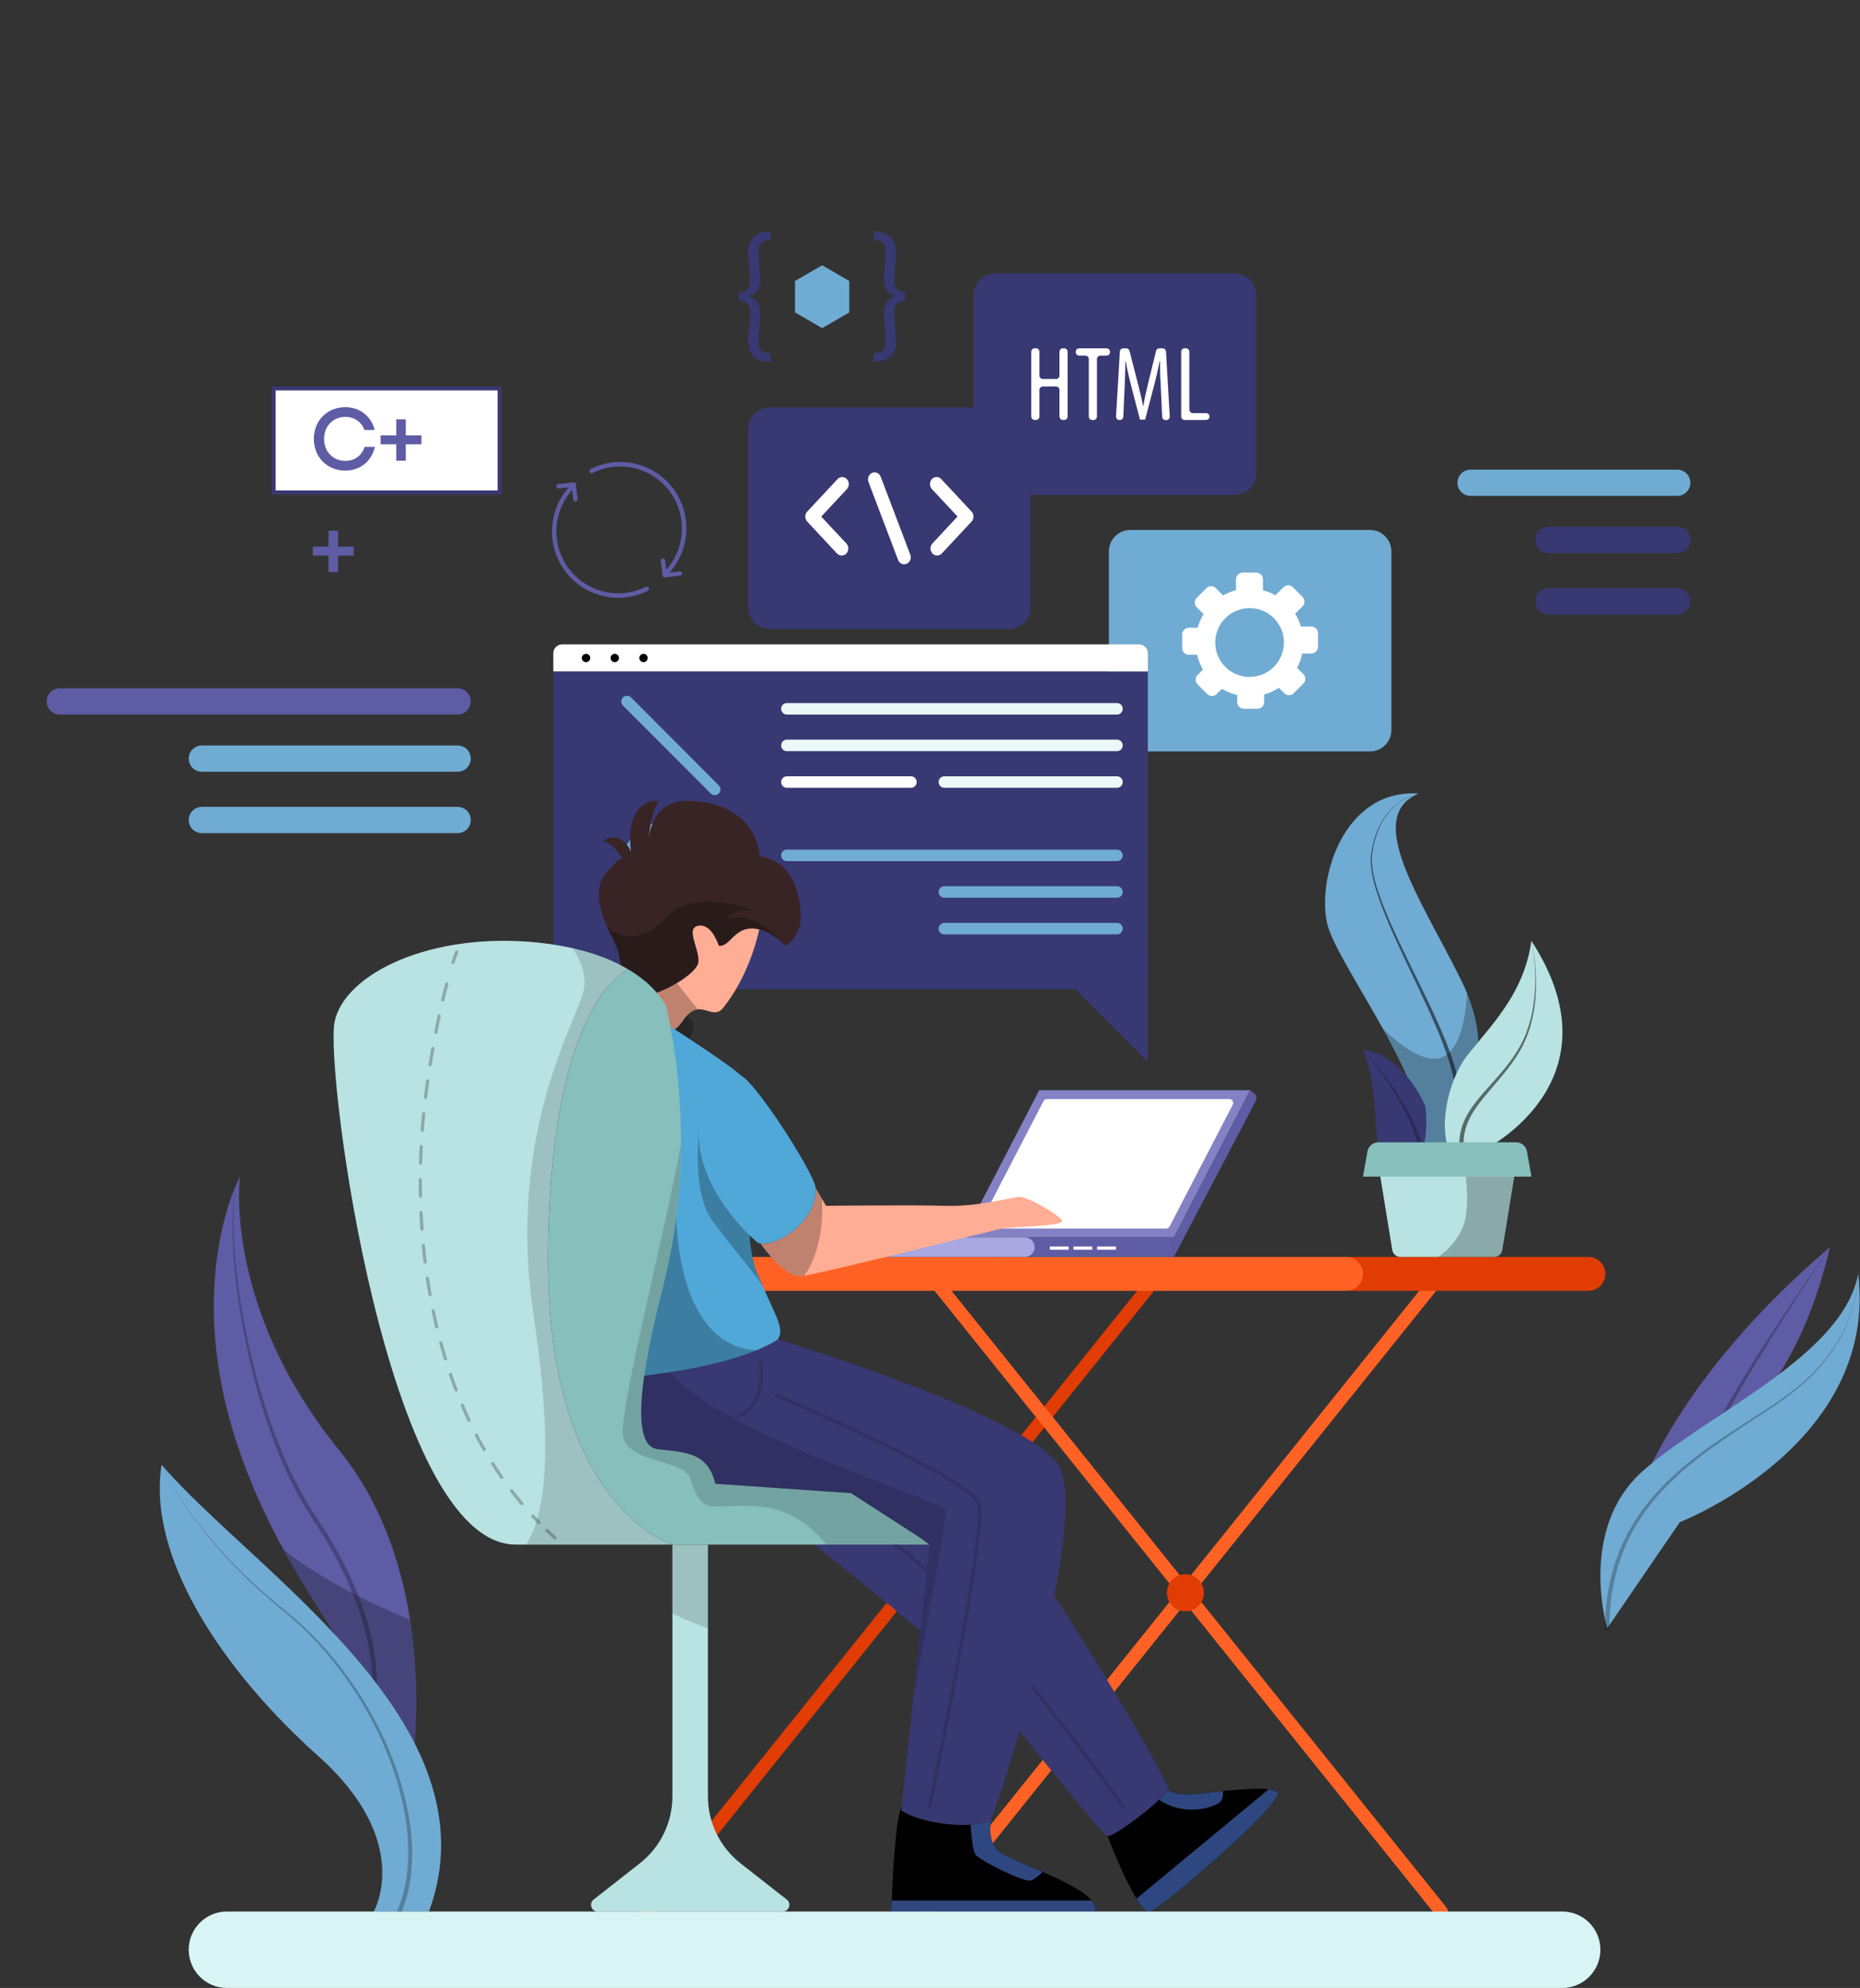 <svg width="468" height="500" viewBox="0 0 468 500" fill="none" xmlns="http://www.w3.org/2000/svg">
<rect x="0" y="0" width="468" height="500" fill="#333333" stroke="none"/>
<path d="M162.861 482.481C163.348 482.481 163.821 482.264 164.159 481.858L292.961 321.442C293.529 320.724 293.421 319.682 292.704 319.1C291.988 318.531 290.947 318.639 290.366 319.357L161.564 479.773C160.983 480.491 161.104 481.533 161.821 482.116C162.118 482.359 162.496 482.481 162.861 482.481Z" fill="#E03C03"/>
<path d="M362.66 482.481C363.025 482.481 363.39 482.359 363.701 482.116C364.417 481.533 364.525 480.491 363.957 479.773L235.155 319.357C234.574 318.639 233.533 318.531 232.817 319.1C232.101 319.682 231.992 320.724 232.56 321.442L361.362 481.858C361.687 482.278 362.173 482.481 362.66 482.481Z" fill="#FF6224"/>
<path d="M233.846 482.481C234.332 482.481 234.805 482.264 235.143 481.858L363.945 321.442C364.513 320.724 364.405 319.682 363.689 319.1C362.972 318.531 361.932 318.639 361.351 319.357L232.548 479.773C231.967 480.491 232.089 481.533 232.805 482.116C233.116 482.359 233.481 482.481 233.846 482.481Z" fill="#FF6224"/>
<path d="M339.834 324.664H399.68C402.032 324.664 403.937 322.755 403.937 320.399C403.937 318.044 402.032 316.135 399.68 316.135H339.834C337.482 316.135 335.576 318.044 335.576 320.399C335.576 322.755 337.482 324.664 339.834 324.664Z" fill="#E03C03"/>
<path d="M167.658 324.664H338.696C341.048 324.664 342.954 322.755 342.954 320.399C342.954 318.044 341.048 316.135 338.696 316.135H167.658V324.664Z" fill="#FF6224"/>
<path d="M293.609 400.616C293.609 403.188 295.691 405.273 298.259 405.273C300.827 405.273 302.908 403.188 302.908 400.616C302.908 398.044 300.827 395.959 298.259 395.959C295.691 395.959 293.609 398.044 293.609 400.616Z" fill="#E03C03"/>
<path d="M222.613 400.616C222.613 403.188 224.695 405.273 227.263 405.273C229.831 405.273 231.912 403.188 231.912 400.616C231.912 398.044 229.831 395.959 227.263 395.959C224.695 395.959 222.613 398.044 222.613 400.616Z" fill="#FFC947"/>
<path d="M284.406 188.996H344.699C347.672 188.996 350.091 186.572 350.091 183.594V138.687C350.091 135.709 347.672 133.285 344.699 133.285H284.406C281.433 133.285 279.014 135.709 279.014 138.687V183.594C279.014 186.572 281.433 188.996 284.406 188.996Z" fill="#70ABD3"/>
<path d="M297.449 159.562V163C297.449 163.935 298.206 164.679 299.125 164.679H301.207C301.517 166.006 302.017 167.265 302.68 168.416L301.342 169.756C300.679 170.419 300.679 171.475 301.342 172.139L303.761 174.562C304.423 175.226 305.477 175.226 306.14 174.562L307.451 173.249C308.626 173.953 309.924 174.481 311.289 174.806V176.579C311.289 177.514 312.046 178.258 312.965 178.258H316.398C317.33 178.258 318.074 177.5 318.074 176.579V174.67C319.398 174.305 320.655 173.736 321.777 172.992L323.142 174.359C323.804 175.022 324.859 175.022 325.521 174.359L327.94 171.936C328.602 171.272 328.602 170.216 327.94 169.553L326.372 167.982C326.967 166.859 327.399 165.654 327.656 164.381H329.954C330.886 164.381 331.63 163.623 331.63 162.703V159.264C331.63 158.33 330.873 157.585 329.954 157.585H327.332C326.981 156.448 326.494 155.365 325.872 154.376L327.737 152.508C328.4 151.845 328.4 150.789 327.737 150.125L325.318 147.702C324.656 147.039 323.602 147.039 322.939 147.702L320.926 149.719C319.939 149.178 318.898 148.758 317.776 148.474V145.698C317.776 144.764 317.02 144.02 316.101 144.02H312.668C311.735 144.02 310.992 144.778 310.992 145.698V148.447C309.843 148.731 308.762 149.191 307.748 149.76L305.923 147.932C305.261 147.269 304.207 147.269 303.545 147.932L301.125 150.356C300.463 151.019 300.463 152.075 301.125 152.738L302.842 154.458C302.18 155.514 301.68 156.678 301.342 157.896H299.112C298.206 157.883 297.449 158.641 297.449 159.562ZM305.937 163.298C304.788 157.206 310.019 151.967 316.101 153.117C319.506 153.767 322.237 156.502 322.885 159.914C324.034 166.006 318.804 171.245 312.722 170.094C309.316 169.445 306.586 166.696 305.937 163.298Z" fill="white"/>
<path d="M193.649 158.222H253.941C256.914 158.222 259.334 155.799 259.334 152.82V107.9C259.334 104.921 256.914 102.498 253.941 102.498H193.649C190.675 102.498 188.256 104.921 188.256 107.9V152.807C188.256 155.799 190.662 158.222 193.649 158.222Z" fill="#383873"/>
<path d="M235.79 139.731C236.209 139.731 236.641 139.555 236.966 139.216L244.453 131.188C245.102 130.497 245.102 129.36 244.453 128.67L236.83 120.492C236.182 119.802 235.127 119.802 234.479 120.492C233.83 121.183 233.83 122.307 234.479 123.011L240.926 129.915L234.614 136.684C233.965 137.375 233.965 138.499 234.614 139.203C234.938 139.555 235.357 139.731 235.79 139.731Z" fill="white"/>
<path d="M211.787 139.731C212.206 139.731 212.638 139.555 212.962 139.216C213.611 138.526 213.611 137.389 212.962 136.698L206.637 129.929L213.084 123.024C213.733 122.334 213.733 121.21 213.084 120.506C212.435 119.816 211.381 119.816 210.732 120.506L203.11 128.67C202.799 129.008 202.623 129.455 202.623 129.929C202.623 130.403 202.799 130.849 203.11 131.188L210.597 139.216C210.935 139.555 211.368 139.731 211.787 139.731Z" fill="white"/>
<path d="M227.505 141.936C227.708 141.936 227.924 141.895 228.127 141.8C228.978 141.435 229.384 140.392 229.032 139.485L221.599 119.909C221.247 119.002 220.288 118.555 219.436 118.934C218.585 119.3 218.179 120.342 218.531 121.249L225.964 140.826C226.235 141.516 226.856 141.936 227.505 141.936Z" fill="white"/>
<path d="M139.221 168.919H288.81V164.316C288.81 163.07 287.81 162.068 286.566 162.068H141.464C140.221 162.068 139.221 163.07 139.221 164.316V168.919Z" fill="white"/>
<path d="M143.397 248.808H284.634C286.945 248.808 288.81 246.94 288.81 244.625V168.918H139.221V244.625C139.221 246.94 141.086 248.808 143.397 248.808Z" fill="#383873"/>
<path d="M146.398 165.493C146.398 166.076 146.871 166.549 147.453 166.549C148.034 166.549 148.507 166.076 148.507 165.493C148.507 164.911 148.034 164.438 147.453 164.438C146.871 164.451 146.398 164.925 146.398 165.493Z" fill="black"/>
<path d="M153.629 165.493C153.629 166.076 154.102 166.549 154.683 166.549C155.264 166.549 155.737 166.076 155.737 165.493C155.737 164.911 155.264 164.438 154.683 164.438C154.102 164.451 153.629 164.925 153.629 165.493Z" fill="black"/>
<path d="M160.861 165.493C160.861 166.076 161.334 166.549 161.916 166.549C162.497 166.549 162.97 166.076 162.97 165.493C162.97 164.911 162.497 164.438 161.916 164.438C161.334 164.451 160.861 164.925 160.861 165.493Z" fill="black"/>
<path d="M197.985 179.721H281.051C281.849 179.721 282.497 179.072 282.497 178.273C282.497 177.474 281.849 176.824 281.051 176.824H197.985C197.188 176.824 196.539 177.474 196.539 178.273C196.539 179.072 197.188 179.721 197.985 179.721Z" fill="#EAF9F8"/>
<path d="M197.985 188.928H281.051C281.849 188.928 282.497 188.279 282.497 187.48C282.497 186.681 281.849 186.031 281.051 186.031H197.985C197.188 186.031 196.539 186.681 196.539 187.48C196.539 188.292 197.188 188.928 197.985 188.928Z" fill="#EAF9F8"/>
<path d="M237.614 198.147H281.053C281.85 198.147 282.499 197.497 282.499 196.699C282.499 195.9 281.85 195.25 281.053 195.25H237.614C236.817 195.25 236.168 195.9 236.168 196.699C236.168 197.497 236.817 198.147 237.614 198.147Z" fill="#EAF9F8"/>
<path d="M197.985 216.589H281.051C281.849 216.589 282.497 215.939 282.497 215.14C282.497 214.341 281.849 213.691 281.051 213.691H197.985C197.188 213.691 196.539 214.341 196.539 215.14C196.539 215.939 197.188 216.589 197.985 216.589Z" fill="#70ABD3"/>
<path d="M237.614 225.794H281.053C281.85 225.794 282.499 225.144 282.499 224.345C282.499 223.546 281.85 222.896 281.053 222.896H237.614C236.817 222.896 236.168 223.546 236.168 224.345C236.168 225.144 236.817 225.794 237.614 225.794Z" fill="#70ABD3"/>
<path d="M237.614 235.012H281.053C281.85 235.012 282.499 234.363 282.499 233.564C282.499 232.765 281.85 232.115 281.053 232.115H237.614C236.817 232.115 236.168 232.765 236.168 233.564C236.168 234.363 236.817 235.012 237.614 235.012Z" fill="#70ABD3"/>
<path d="M197.985 198.147H229.206C230.003 198.147 230.652 197.497 230.652 196.699C230.652 195.9 230.003 195.25 229.206 195.25H197.985C197.188 195.25 196.539 195.9 196.539 196.699C196.539 197.497 197.188 198.147 197.985 198.147Z" fill="white"/>
<path d="M156.75 177.461L178.82 199.569C179.388 200.138 180.307 200.138 180.861 199.569C181.429 199.001 181.429 198.08 180.861 197.525L158.79 175.417C158.223 174.848 157.304 174.848 156.75 175.417C156.195 175.972 156.195 176.892 156.75 177.461Z" fill="#70ABD3"/>
<path d="M171.816 231.961C178.81 230.3 183.135 223.274 181.477 216.268C179.819 209.262 172.805 204.929 165.81 206.59C158.816 208.251 154.491 215.277 156.149 222.283C157.807 229.289 164.822 233.622 171.816 231.961Z" fill="#70ABD3"/>
<path d="M170.523 228.365C170.523 232.44 173.821 235.743 177.889 235.743C181.958 235.743 185.255 232.44 185.255 228.365C185.255 224.29 181.958 220.986 177.889 220.986C173.821 220.986 170.523 224.29 170.523 228.365Z" fill="#EAF9F8"/>
<path d="M288.81 240.727V267.086L264.617 242.852" fill="#383873"/>
<path d="M314.556 274.207H261.481L242.303 311.207H295.364L314.556 274.207Z" fill="#8482C5"/>
<path d="M294.283 308.473L310.177 277.836C310.515 277.199 310.042 276.428 309.326 276.428H263.414C263.049 276.428 262.724 276.631 262.562 276.942L246.668 307.58C246.33 308.216 246.803 308.988 247.52 308.988H293.432C293.796 308.988 294.121 308.785 294.283 308.473Z" fill="white"/>
<path d="M252.38 316.141L295.359 316.141L295.359 311.199L252.38 311.199L252.38 316.141Z" fill="#5E5CA4"/>
<path d="M215.462 311.207H257.873C259.238 311.207 260.333 312.317 260.333 313.671C260.333 315.038 259.225 316.135 257.873 316.135H215.462C214.097 316.135 213.002 315.025 213.002 313.671C213.002 312.304 214.097 311.207 215.462 311.207Z" fill="#A9A7E0"/>
<path d="M295.365 311.207L314.557 274.207L315.517 274.925C316.139 275.385 316.328 276.238 315.963 276.928L295.365 316.135V311.207Z" fill="#5E5CA4"/>
<path d="M276.045 314.332L280.775 314.332L280.775 313.506L276.045 313.506L276.045 314.332Z" fill="white"/>
<path d="M270.1 314.332L274.83 314.332L274.83 313.506L270.1 313.506L270.1 314.332Z" fill="white"/>
<path d="M264.15 314.332L268.881 314.332L268.881 313.506L264.15 313.506L264.15 314.332Z" fill="white"/>
<path d="M198.623 383.61C198.623 383.61 242.643 417.943 249.617 426.662C252.252 429.965 256.834 435.746 261.592 441.676C269.404 451.41 277.689 461.564 278.675 461.808C280.243 462.2 293.448 452.128 293.853 449.962C294.096 448.608 282.068 427.935 271.661 411.309C265.322 401.21 259.591 392.586 257.577 390.718C252.252 385.776 219.518 368.406 219.518 368.406L198.623 383.61Z" fill="#383873"/>
<path opacity="0.15" d="M282.621 454.485C282.621 454.485 241.494 395.85 220.855 385.98" stroke="black" stroke-width="0.819" stroke-miterlimit="10" stroke-linecap="round"/>
<path d="M152.738 233.063C153.197 234.133 153.738 235.23 154.332 236.367C157.549 242.527 155.17 248.7 158.847 250.271C159.063 250.366 159.306 250.447 159.59 250.501C164.32 251.557 175.227 245.234 175.714 242.08C176.187 238.926 172.349 233.51 175.714 232.86C179.079 232.211 180.89 237.87 180.89 237.87C183.661 238.154 184.634 233.51 189.175 233.51C189.811 233.51 190.446 233.605 191.054 233.754C193.189 234.282 195.055 235.609 196.257 236.624C197.136 237.369 197.65 237.951 197.65 237.951C197.65 237.951 201.691 235.392 201.501 230.356C201.177 222.368 198.244 216.533 191.149 215.355C190.365 206.474 183.066 201.722 173.308 201.424C164.753 201.153 163.469 208.857 163.28 210.779C163.361 209.344 163.753 204.646 165.794 201.424C161.509 201.235 157.738 204.294 158.725 214.272C157.738 211.307 154.292 209.425 151.629 211.605C154.089 211.605 156.454 215.748 156.454 215.748C156.454 215.748 153.562 217.603 151.602 221.028C149.94 223.844 150.562 228.027 152.738 233.063Z" fill="#382424"/>
<path d="M158.848 250.285L158.956 251.747L159.334 256.932C159.334 256.932 167.214 263.674 171.674 256.932C171.701 256.891 171.728 256.837 171.768 256.797C173.147 254.739 174.404 254.021 175.539 253.886C178.013 253.588 179.999 255.998 182.054 253.385C187.933 245.912 190.285 237.234 191.042 233.768C190.433 233.619 189.798 233.524 189.163 233.524C184.622 233.524 183.649 238.168 180.878 237.883C180.878 237.883 179.067 232.224 175.701 232.874C172.336 233.524 176.174 238.939 175.701 242.094C175.485 243.502 173.201 245.546 170.309 247.266C166.93 249.296 162.727 250.894 160.064 250.596C159.902 250.569 159.74 250.555 159.591 250.515C159.321 250.461 159.077 250.366 158.848 250.285Z" fill="#FFAD94"/>
<path opacity="0.25" d="M157.617 259.923C161.172 262.347 167.673 262.753 167.673 262.753L172.998 261.968C172.998 261.968 175.228 258.732 174.187 256.931C173.984 256.579 173.484 256.092 172.782 255.51C171.349 254.332 169.051 252.829 166.673 251.584C164.213 250.311 161.685 249.296 159.861 249.187C155.387 248.93 154.076 257.486 157.617 259.923Z" fill="black"/>
<path d="M158.671 346.366C166.591 347.896 183.351 343.225 191.365 339.611C193.73 338.541 195.352 337.566 195.731 336.889C197.271 334.168 195.717 332.097 191.906 323.473C191.473 322.498 191.027 321.442 190.541 320.305C187.946 314.199 187.946 301.175 187.946 289.952C187.973 280.34 188.027 272.054 186.5 270.578C183.188 267.383 166.686 256.932 166.686 256.932L163.402 274.085C163.402 274.085 161.537 282.79 159.59 294.162C155.982 315.093 152.022 345.08 158.671 346.366Z" fill="#50A8D8"/>
<path d="M153.156 353.989C153.156 354.775 161.049 373.2 167.658 375.84C174.267 378.48 214.138 375.57 214.138 375.57L233.857 388.485L229.735 427.381L226.856 454.485L226.761 455.365C232.789 459.305 247.981 460.374 249.616 456.976C249.63 456.963 249.63 456.949 249.63 456.949C251.211 453.524 275.39 380.592 265.929 367.948C256.468 355.316 195.757 336.877 195.757 336.877C194.176 337.879 192.338 338.799 190.337 339.598C183.593 342.374 175.011 344.106 168.496 345.122C165.982 345.514 163.779 345.799 162.103 346.002C159.982 346.259 158.698 346.354 158.698 346.354C158.698 346.354 153.156 353.204 153.156 353.989Z" fill="#383873"/>
<path d="M224.262 480.776H275.526C275.783 479.869 275.431 478.948 274.661 478.014C272.58 475.51 267.376 472.991 262.348 470.825C257.577 468.768 252.996 466.994 251.468 465.776C247.846 462.905 249.522 457.314 249.617 456.976C249.063 458.113 246.968 458.763 244.211 458.952C238.777 459.345 230.763 457.991 226.762 455.378L226.857 454.498C225.329 457.422 224.613 471.881 224.37 478.028C224.289 479.707 224.262 480.776 224.262 480.776Z" fill="black"/>
<path d="M244.211 458.938C244.36 461.388 244.725 465.355 245.427 466.411C246.482 467.995 257.78 473.518 259.348 472.99C260.362 472.652 261.605 471.555 262.349 470.811C257.578 468.753 252.996 466.979 251.469 465.761C247.847 462.891 249.523 457.299 249.617 456.961C249.063 458.112 246.968 458.748 244.211 458.938Z" fill="#2E4780"/>
<path d="M224.262 480.776H275.526C275.783 479.868 275.431 478.948 274.661 478.014H224.356C224.289 479.706 224.262 480.776 224.262 480.776Z" fill="#2E4780"/>
<path d="M278.674 461.808C278.674 461.808 282.566 472.097 285.945 477.526C287.283 479.692 288.554 481.1 289.446 480.761C292.595 479.57 324.275 452.588 321.248 450.625C320.802 450.341 320.099 450.138 319.207 450.029C316.45 449.677 311.881 450.056 307.664 450.49C304.042 450.869 300.663 451.275 298.906 451.275C294.433 451.275 293.852 449.962 293.852 449.962C293.757 450.476 292.906 451.464 291.662 452.669C287.743 456.392 279.863 462.105 278.674 461.808Z" fill="black"/>
<path d="M291.664 452.671C298.381 457.125 305.382 454.444 306.761 453.429C307.774 452.684 307.774 451.303 307.666 450.505C304.044 450.884 300.665 451.29 298.908 451.29C294.435 451.29 293.854 449.977 293.854 449.977C293.759 450.491 292.907 451.479 291.664 452.671Z" fill="#2E4780"/>
<path d="M285.945 477.539C287.283 479.706 288.554 481.114 289.446 480.775C292.595 479.584 324.275 452.602 321.248 450.639C320.802 450.354 320.099 450.151 319.207 450.043L285.945 477.539Z" fill="#2E4780"/>
<path d="M191.352 312.749C193.825 316.201 198.271 321.481 201.921 320.953C202.056 320.926 202.191 320.913 202.38 320.872C209.354 319.64 250.333 309.351 252.266 308.958C254.239 308.566 268.025 308.444 267.241 306.982C266.457 305.533 258.564 300.93 256.469 301.038C254.361 301.147 246.076 303.557 237.804 303.286C229.519 303.029 207.84 303.286 207.84 303.286L206.786 301.472L205.232 298.791C205.664 306.846 195.987 313.399 191.352 312.749Z" fill="#FFAD94"/>
<path opacity="0.15" d="M191.351 342.738C191.351 342.738 193.243 352.811 185.877 356.168" stroke="black" stroke-width="0.819" stroke-miterlimit="10" stroke-linecap="round"/>
<path opacity="0.15" d="M195.217 350.834C195.217 350.834 243.9 371.629 246.238 378.087C248.576 384.545 233.858 454.484 233.858 454.484" stroke="black" stroke-width="0.819" stroke-miterlimit="10" stroke-linecap="round"/>
<path opacity="0.15" d="M153.156 353.989C153.156 354.774 161.049 373.2 167.658 375.84C174.267 378.48 214.138 375.569 214.138 375.569L233.857 388.485L229.735 427.38C229.735 427.38 238.06 382.961 238.06 380.05C238.06 377.573 182.998 361.706 168.483 345.121C162.793 346.015 158.684 346.353 158.684 346.353C158.684 346.353 153.156 353.204 153.156 353.989Z" fill="black"/>
<path opacity="0.25" d="M179.119 306.861C182.539 311.708 188.053 317.882 191.919 323.46C191.486 322.485 191.04 321.429 190.553 320.292C187.959 314.186 187.959 301.162 187.959 289.938L176.16 282.113C176.146 282.113 173.592 299.023 179.119 306.861Z" fill="black"/>
<path d="M189.188 311.261C189.702 311.722 190.216 312.196 190.743 312.629C190.932 312.696 191.135 312.737 191.351 312.764C195.987 313.414 205.664 306.861 205.231 298.82C205.204 298.224 204.718 297.019 203.947 295.462C199.987 287.461 188.067 269.658 185.877 270.47C185.877 270.47 178.227 271.662 176.146 282.127C174.2 291.942 181.228 303.869 189.188 311.261Z" fill="#50A8D8"/>
<path opacity="0.25" d="M162.076 346.001C163.752 345.798 165.955 345.513 168.469 345.121C174.997 344.105 183.566 342.359 190.31 339.597C184.363 339.381 171.632 335.468 170.091 306.266C169.388 311.735 168.347 317.394 166.888 323.189C164.928 330.892 163.09 339.015 162.076 346.001Z" fill="black"/>
<path opacity="0.25" d="M165.227 249.689C165.835 250.393 166.308 251.043 166.673 251.584C169.051 252.83 171.349 254.333 172.782 255.511C173.782 254.414 174.701 253.981 175.552 253.886L170.308 247.266C168.714 248.227 166.943 249.08 165.227 249.689Z" fill="black"/>
<path opacity="0.25" d="M191.352 312.749C193.825 316.202 198.271 321.482 201.921 320.954C202.056 320.926 202.191 320.913 202.38 320.872C206.894 314.333 207.057 305.763 206.8 301.485L205.245 298.805C205.664 306.846 195.987 313.399 191.352 312.749Z" fill="black"/>
<path opacity="0.25" d="M152.738 233.064C153.198 234.133 153.738 235.23 154.333 236.367C155.914 239.386 156.131 242.405 156.401 244.896C156.928 244.49 157.469 244.111 158.009 243.786C161.429 245.83 163.726 247.942 165.213 249.675L165.227 249.689C170.052 247.956 175.377 244.26 175.701 242.08C176.174 238.926 172.336 233.51 175.701 232.861C179.066 232.211 180.877 237.87 180.877 237.87C183.648 238.154 184.621 233.51 189.162 233.51C189.798 233.51 190.433 233.605 191.041 233.754C193.177 234.282 195.042 235.609 196.245 236.624C196.245 236.624 191.136 229.435 183.108 230.884C183.108 230.884 184.283 228.65 189.676 228.907C178.377 225.211 171.146 226.674 167.659 230.749C164.835 234.106 158.158 238.222 152.738 233.064Z" fill="black"/>
<path d="M129.762 388.485H169.2C169.2 388.485 137.911 379.265 137.911 317.124C137.911 316.325 137.911 315.54 137.925 314.755C138.249 273.219 147.102 250.325 158.022 243.786C154.603 241.756 150.062 239.82 144.048 238.479C141.426 237.884 138.533 237.41 135.344 237.071C108.34 234.309 86.769 244.91 84.201 256.919C81.647 268.927 97.433 388.485 129.762 388.485Z" fill="#B8E3E2"/>
<path d="M137.912 317.124C137.912 379.266 169.2 388.485 169.2 388.485H233.858L231.169 386.563L214.139 375.57L179.972 373.201C178.134 365.565 173.133 365.308 165.511 364.509C161.078 364.049 160.645 356.548 161.997 346.638C162.983 339.503 164.889 331.11 166.903 323.176C168.362 317.382 169.417 311.723 170.106 306.253C170.93 299.863 171.295 293.757 171.336 288.003C171.43 274.912 169.836 263.715 168.16 255.62C168.011 254.834 167.835 254.076 167.673 253.359C167.673 253.332 167.66 253.304 167.66 253.277C167.511 252.939 166.835 251.544 165.24 249.676L165.227 249.663C163.74 247.916 161.443 245.804 158.023 243.773C157.483 244.098 156.942 244.477 156.415 244.884C146.251 252.641 138.236 275.277 137.926 314.742C137.912 315.54 137.912 316.326 137.912 317.124Z" fill="#86BFBC"/>
<path d="M150.388 480.776H196.935C198.53 480.776 199.219 478.759 197.962 477.77L186.312 468.645C181.149 464.584 178.121 458.37 178.121 451.804V388.498H169.188V451.804C169.188 458.37 166.174 464.597 160.997 468.645L149.36 477.77C148.103 478.759 148.793 480.776 150.388 480.776Z" fill="#B8E3E2"/>
<g opacity="0.25">
<path d="M114.882 239.469C114.882 239.469 114.544 240.335 113.99 242.082" stroke="black" stroke-width="0.819" stroke-miterlimit="10" stroke-linecap="round"/>
<path d="M112.422 247.469C110.84 253.412 108.786 262.659 107.151 275.263C102.92 307.958 107.218 353.867 135.601 382.934" stroke="black" stroke-width="0.819" stroke-miterlimit="10" stroke-linecap="round" stroke-dasharray="4.15 4.15"/>
<path d="M137.615 384.926C138.277 385.562 138.953 386.185 139.643 386.808" stroke="black" stroke-width="0.819" stroke-miterlimit="10" stroke-linecap="round"/>
</g>
<path opacity="0.15" d="M169.199 388.484V405.773C172.294 407.384 175.443 408.629 178.133 409.537V388.484H169.199Z" fill="black"/>
<path opacity="0.15" d="M156.833 361.624C158.941 368.204 172.065 367.026 173.66 371.9C177.038 382.229 178.917 377.68 191.905 379.007C199.339 379.765 204.732 384.531 207.989 388.498H233.844L231.154 386.575L214.125 375.582L179.958 373.213C178.12 365.577 173.119 365.32 165.496 364.521C161.063 364.061 160.631 356.56 161.982 346.65C162.969 339.516 164.874 331.122 166.888 323.188C168.348 317.394 169.402 311.735 170.091 306.265C170.916 299.875 171.281 293.769 171.321 288.016C166.267 314.415 155.278 356.75 156.833 361.624Z" fill="black"/>
<path opacity="0.15" d="M137.912 317.123C137.912 316.324 137.912 315.539 137.926 314.754C138.25 273.218 147.103 250.325 158.023 243.786C154.604 241.755 150.063 239.819 144.048 238.479C145.846 241.078 147.738 244.99 146.846 249.174C145.265 256.566 127.384 284.996 134.223 330.553C139.156 363.424 137.52 380.523 132.357 388.484H169.187C169.201 388.484 137.912 379.264 137.912 317.123Z" fill="black"/>
<path opacity="0.25" d="M363.539 283.279C363.566 284.714 363.688 286.081 363.958 287.286H376.649C380.379 284.809 386.461 279.894 390.11 272.529C386.718 276.225 380.92 280.734 375.014 282.114C369.864 283.306 366.026 282.805 363.539 283.279Z" fill="black"/>
<path d="M334.075 232.82C335.494 237.978 341.981 247.97 347.915 258.679C354.402 270.362 360.2 282.872 357.93 290.819C357.362 292.809 357.105 294.271 357.105 295.327C357.078 298.779 359.7 297.71 362.349 295.747C365.052 293.743 367.782 290.819 367.782 290.819L367.58 275.412C367.58 275.412 376.297 267.384 369.134 249.838C368.674 248.728 368.161 247.577 367.58 246.386C357.727 226.444 342.941 205.513 356.943 199.583C337.616 198.379 331.115 222.03 334.075 232.82Z" fill="#70ABD3"/>
<g opacity="0.53">
<path d="M356.942 199.557C353.334 200.396 350.225 202.86 348.279 205.947C347.752 206.705 347.387 207.544 346.968 208.37C346.657 209.237 346.265 210.076 346.049 210.97C345.806 211.85 345.562 212.743 345.441 213.664L345.224 215.018L345.157 216.385C345.279 220.054 346.495 223.601 347.765 227.04C349.09 230.478 350.617 233.836 352.185 237.18C355.334 243.854 358.74 250.407 361.767 257.163C363.268 260.547 364.714 263.972 365.809 267.533C366.363 269.306 366.795 271.134 367.065 273.016C367.322 274.884 367.349 276.847 366.714 278.743C366.619 279.027 366.309 279.189 366.011 279.095C365.727 279 365.565 278.689 365.66 278.391V278.377C366.227 276.766 366.241 274.925 366.025 273.151C365.795 271.364 365.403 269.577 364.876 267.831C363.849 264.324 362.457 260.899 361.01 257.515C358.078 250.745 354.766 244.152 351.685 237.424C350.144 234.066 348.657 230.668 347.373 227.202C346.143 223.723 344.954 220.149 344.873 216.398L344.954 215.004L345.197 213.637C345.333 212.716 345.576 211.822 345.833 210.929C346.049 210.022 346.468 209.182 346.792 208.316C347.225 207.49 347.603 206.651 348.144 205.893C350.171 202.779 353.32 200.355 356.942 199.557Z" fill="black"/>
</g>
<path d="M342.941 263.945C348.848 279.542 342.941 291.388 351.808 293.066C355.862 293.838 357.66 290.833 358.403 287.326C359.282 283.183 358.7 278.364 358.7 278.364C358.7 278.364 357.2 274.505 354.038 270.769C351.47 267.709 347.807 264.744 342.941 263.945Z" fill="#383873"/>
<path d="M363.538 283.278C363.565 286.907 364.39 289.993 366.065 291.604C366.228 291.767 366.403 291.916 366.552 292.038C370.742 295.436 373.418 289.208 373.418 289.208C373.418 289.208 384.568 283.698 390.096 272.515C394.326 263.932 395.272 251.978 385.311 236.625C383.852 247.564 377.864 255.01 371.931 262.077C371.931 262.091 371.931 262.091 371.931 262.091C371.188 262.971 370.458 263.837 369.728 264.717C365.646 269.659 363.484 277.24 363.538 283.278Z" fill="#B8E3E2"/>
<g opacity="0.53">
<path d="M385.326 236.639C386.38 241.323 386.704 246.17 386.353 250.976C385.947 255.755 384.718 260.575 382.177 264.717C379.73 268.914 376.311 272.394 373.297 276.09C371.797 277.931 370.391 279.867 369.445 282.006C368.485 284.131 368.094 286.474 368.323 288.775C368.35 289.073 368.134 289.357 367.823 289.384C367.526 289.411 367.242 289.195 367.215 288.883V288.87C367.012 286.379 367.499 283.834 368.553 281.6C369.594 279.352 371.094 277.403 372.648 275.562C375.77 271.893 379.203 268.522 381.69 264.433C384.258 260.412 385.569 255.701 386.069 250.949C386.529 246.197 386.299 241.35 385.326 236.639Z" fill="black"/>
</g>
<g opacity="0.25">
<path d="M342.941 263.945C344.698 265.841 346.361 267.858 347.942 269.916C349.51 271.987 351.037 274.099 352.402 276.306C355.132 280.719 357.525 285.471 358.471 290.724C358.525 291.022 358.322 291.32 358.025 291.374C357.727 291.428 357.43 291.225 357.376 290.927V290.914V290.887C356.66 285.85 354.484 281.058 351.929 276.604C350.645 274.356 349.213 272.204 347.726 270.092C346.212 267.966 344.631 265.908 342.941 263.945Z" fill="black"/>
</g>
<path d="M346.537 291.183L350.322 314.456C350.511 315.43 351.362 316.134 352.363 316.134H375.934C376.934 316.134 377.785 315.43 377.974 314.456L381.056 295.57L381.759 291.197C381.988 289.924 381.015 288.746 379.718 288.746H348.565C347.267 288.733 346.294 289.911 346.537 291.183Z" fill="#B8E3E2"/>
<path d="M342.941 295.936H385.326L384.204 289.6C383.961 288.274 382.812 287.299 381.46 287.299H346.793C345.455 287.299 344.293 288.274 344.063 289.6L342.941 295.936Z" fill="#86BFBC"/>
<path opacity="0.25" d="M358.713 278.363C358.713 278.363 359.294 283.156 358.429 287.299H363.97C363.7 286.094 363.578 284.726 363.551 283.291C363.497 277.253 365.66 269.672 369.755 264.744C370.485 263.864 371.215 262.997 371.958 262.117C371.958 262.117 371.958 262.117 371.958 262.104C371.863 258.706 371.093 254.63 369.147 249.838C368.822 255.429 367.457 265.163 361.876 266.192C357.645 266.964 352.117 262.754 347.914 258.678C350.144 262.672 352.266 266.774 354.037 270.768C357.199 274.505 358.713 278.363 358.713 278.363Z" fill="black"/>
<path opacity="0.25" d="M361.848 316.15H375.917C376.917 316.15 377.769 315.446 377.958 314.472L380.972 295.951H368.808C369.105 298.551 369.47 303.384 368.551 307.147C367.849 310.099 365.24 313.944 361.848 316.15Z" fill="black"/>
<path d="M310.666 68.762H250.373C247.4 68.762 244.98 71.185 244.98 74.163V119.07C244.98 122.049 247.4 124.472 250.373 124.472H310.666C313.639 124.472 316.058 122.049 316.058 119.07V74.163C316.058 71.172 313.653 68.762 310.666 68.762Z" fill="#383873"/>
<path d="M261.537 88.46V94.458C261.537 94.932 261.929 95.324 262.402 95.324H265.713C266.186 95.324 266.578 94.932 266.578 94.458V88.46C266.578 87.986 266.97 87.594 267.443 87.594H267.767C268.24 87.594 268.632 87.986 268.632 88.46V104.76C268.632 105.234 268.24 105.627 267.767 105.627H267.443C266.97 105.627 266.578 105.234 266.578 104.76V98.073C266.578 97.599 266.186 97.206 265.713 97.206H262.402C261.929 97.206 261.537 97.599 261.537 98.073V104.76C261.537 105.234 261.145 105.627 260.672 105.627H260.347C259.874 105.627 259.482 105.234 259.482 104.76V88.46C259.482 87.986 259.874 87.594 260.347 87.594H260.672C261.145 87.594 261.537 87.986 261.537 88.46Z" fill="white"/>
<path d="M273.093 89.449H271.539C271.066 89.449 270.674 89.056 270.674 88.582V88.474C270.674 88 271.066 87.607 271.539 87.607H278.432C278.905 87.607 279.297 88 279.297 88.474V88.582C279.297 89.056 278.905 89.449 278.432 89.449H276.877C276.404 89.449 276.012 89.841 276.012 90.315V104.774C276.012 105.248 275.62 105.641 275.147 105.641H274.823C274.35 105.641 273.958 105.248 273.958 104.774V90.315C273.958 89.828 273.566 89.449 273.093 89.449Z" fill="white"/>
<path d="M292.095 97.87C291.96 95.487 291.825 92.833 291.906 90.802H291.798C291.393 92.806 290.919 94.945 290.352 97.071L288.135 105.532H286.824L284.716 97.423C284.121 95.121 283.594 92.901 283.243 90.816H283.162C283.162 92.928 283.053 95.446 282.945 98.018L282.634 104.815C282.607 105.275 282.229 105.641 281.769 105.641H281.675C281.175 105.641 280.783 105.221 280.81 104.72L281.769 88.42C281.797 87.959 282.175 87.607 282.634 87.607H283.364C283.756 87.607 284.108 87.878 284.202 88.257L286.149 95.852C286.757 98.235 287.216 99.995 287.595 102.066H287.676C288.027 100.009 288.419 98.289 289.014 95.852L290.879 88.271C290.974 87.878 291.325 87.607 291.717 87.607H292.514C292.974 87.607 293.352 87.973 293.379 88.433L294.325 104.733C294.352 105.234 293.96 105.654 293.46 105.654H293.285C292.825 105.654 292.433 105.289 292.42 104.828L292.095 97.87Z" fill="white"/>
<path d="M298.068 87.594H298.393C298.866 87.594 299.258 87.986 299.258 88.46V103.028C299.258 103.501 299.65 103.894 300.123 103.894H303.461C303.934 103.894 304.326 104.287 304.326 104.76C304.326 105.234 303.934 105.627 303.461 105.627H298.068C297.595 105.627 297.203 105.234 297.203 104.76V88.46C297.19 87.986 297.582 87.594 298.068 87.594Z" fill="white"/>
<path d="M227.761 75.585C225.504 75.585 224.977 77.183 224.977 78.496C224.977 79.647 225.099 80.838 225.22 82.029C225.342 83.221 225.464 84.453 225.464 85.685C225.464 89.584 223.044 90.938 220.341 90.938H219.814V88.812H220.382C222.234 88.812 222.842 87.539 222.842 85.685C222.842 84.575 222.72 83.546 222.598 82.517C222.517 81.488 222.396 80.459 222.396 79.43C222.355 76.181 223.463 75.07 225.22 74.543V74.461C223.463 73.974 222.355 72.864 222.396 69.655C222.396 68.667 222.517 67.679 222.598 66.609C222.72 65.621 222.842 64.592 222.842 63.482C222.842 61.627 222.139 60.395 220.422 60.395H219.801V58.256H220.301C223.207 58.256 225.464 59.813 225.464 63.509C225.464 64.781 225.342 65.891 225.22 67.124C225.099 68.274 224.977 69.425 224.977 70.616C224.977 71.97 225.504 73.487 227.761 73.487V75.585Z" fill="#383873"/>
<path d="M185.959 73.528C188.216 73.528 188.743 72.011 188.743 70.657C188.743 69.466 188.622 68.315 188.5 67.165C188.378 65.933 188.257 64.822 188.257 63.55C188.257 59.854 190.514 58.297 193.42 58.297H193.906V60.436H193.284C191.568 60.639 190.865 61.668 190.865 63.523C190.865 64.633 190.987 65.662 191.068 66.65C191.189 67.72 191.311 68.708 191.311 69.696C191.352 72.905 190.243 74.015 188.486 74.502V74.584C190.257 75.112 191.352 76.222 191.311 79.471C191.311 80.5 191.189 81.529 191.068 82.558C190.987 83.587 190.865 84.615 190.865 85.726C190.865 87.58 191.487 88.636 193.325 88.853H193.906V90.992H193.379C190.676 90.992 188.257 89.638 188.257 85.739C188.257 84.507 188.378 83.275 188.5 82.084C188.622 80.892 188.743 79.701 188.743 78.55C188.743 77.237 188.216 75.64 185.959 75.64V73.528Z" fill="#383873"/>
<path d="M200.029 78.578V70.672L206.868 66.719L213.693 70.672V78.578L206.868 82.532L200.029 78.578Z" fill="#70ABD3"/>
<path d="M148.614 117.947C155.034 114.738 162.765 116.011 167.833 121.088C174.105 127.37 174.307 137.429 168.496 143.981L170.996 143.683C171.293 143.643 171.577 143.859 171.604 144.171C171.645 144.469 171.429 144.753 171.118 144.78L167.306 145.24C167.158 145.254 167.009 145.213 166.901 145.132C166.793 145.051 166.712 144.915 166.698 144.766L166.252 141.07C166.212 140.773 166.428 140.488 166.739 140.461C167.036 140.421 167.32 140.637 167.347 140.949L167.631 143.304C173.091 137.185 172.902 127.776 167.036 121.9C162.292 117.148 155.088 115.97 149.088 118.962C148.817 119.098 148.479 118.989 148.344 118.719C148.236 118.421 148.344 118.082 148.614 117.947Z" fill="#5E5CA4"/>
<path d="M162.982 148.61C156.562 151.819 148.831 150.546 143.763 145.47C137.491 139.188 137.289 129.129 143.1 122.576L140.6 122.874C140.303 122.915 140.019 122.698 139.992 122.387C139.951 122.089 140.167 121.804 140.478 121.777L144.29 121.317C144.438 121.303 144.587 121.344 144.695 121.425C144.803 121.507 144.884 121.642 144.898 121.791L145.33 125.487C145.371 125.785 145.155 126.069 144.844 126.096C144.546 126.137 144.263 125.92 144.236 125.609L143.952 123.253C138.491 129.372 138.681 138.782 144.546 144.657C149.29 149.409 156.494 150.587 162.495 147.595C162.765 147.46 163.103 147.568 163.238 147.839C163.36 148.15 163.252 148.475 162.982 148.61Z" fill="#5E5CA4"/>
<path d="M15.042 179.722H115.151C116.976 179.722 118.449 178.246 118.449 176.419C118.449 174.591 116.976 173.115 115.151 173.115H15.042C13.217 173.115 11.744 174.591 11.744 176.419C11.731 178.233 13.217 179.722 15.042 179.722Z" fill="#5E5CA4"/>
<path d="M50.79 194.101H115.151C116.975 194.101 118.448 192.625 118.448 190.797C118.448 188.97 116.975 187.494 115.151 187.494H50.79C48.965 187.494 47.492 188.97 47.492 190.797C47.479 192.625 48.965 194.101 50.79 194.101Z" fill="#70ABD3"/>
<path d="M50.79 209.548H115.151C116.975 209.548 118.448 208.072 118.448 206.245C118.448 204.417 116.975 202.941 115.151 202.941H50.79C48.965 202.941 47.492 204.417 47.492 206.245C47.479 208.072 48.965 209.548 50.79 209.548Z" fill="#70ABD3"/>
<path d="M370.011 124.728H422.018C423.843 124.728 425.316 123.252 425.316 121.424C425.316 119.597 423.843 118.121 422.018 118.121H370.011C368.186 118.121 366.713 119.597 366.713 121.424C366.713 123.239 368.186 124.728 370.011 124.728Z" fill="#70ABD3"/>
<path d="M389.649 139.107H422.019C423.844 139.107 425.317 137.631 425.317 135.803C425.317 133.976 423.844 132.5 422.019 132.5H389.649C387.825 132.5 386.352 133.976 386.352 135.803C386.338 137.631 387.825 139.107 389.649 139.107Z" fill="#383873"/>
<path d="M389.649 154.554H422.019C423.844 154.554 425.317 153.078 425.317 151.251C425.317 149.423 423.844 147.947 422.019 147.947H389.649C387.825 147.947 386.352 149.423 386.352 151.251C386.338 153.078 387.825 154.554 389.649 154.554Z" fill="#383873"/>
<path d="M60.143 364.656C63.387 374.079 67.252 382.297 71.307 389.716C85.296 415.33 101.555 431.617 102.163 455.485C102.163 455.485 107.204 432.985 103.163 407.356C100.892 392.965 95.757 377.585 85.269 364.643C56.048 328.658 60.373 295.922 60.373 295.922C60.373 295.922 45.722 322.782 60.143 364.656Z" fill="#5E5CA4"/>
<g opacity="0.25">
<path d="M93.473 427.285C93.852 424.537 93.73 421.626 93.433 418.796C93.122 415.953 92.608 413.137 91.892 410.362C90.486 404.811 88.378 399.436 85.81 394.305C84.58 391.72 83.093 389.242 81.647 386.764L76.984 379.467C73.997 374.472 71.511 369.219 69.416 363.803C67.307 358.402 65.564 352.878 64.091 347.273C62.617 341.682 61.414 336.009 60.495 330.296C59.563 324.583 58.887 318.829 58.63 313.048C58.509 310.164 58.468 307.267 58.644 304.37C58.739 302.921 58.86 301.486 59.117 300.065C59.374 298.643 59.671 297.208 60.36 295.922C59.685 297.208 59.428 298.657 59.184 300.065C58.955 301.486 58.86 302.935 58.792 304.37C58.671 307.254 58.752 310.137 58.914 313.021C59.279 318.775 59.995 324.515 60.982 330.201C61.969 335.887 63.226 341.519 64.753 347.083C66.267 352.648 68.078 358.131 70.227 363.478C72.349 368.826 74.889 374.011 77.876 378.912L82.58 386.182C84.053 388.687 85.553 391.178 86.81 393.791C89.419 398.976 91.581 404.419 93.027 410.064C93.771 412.88 94.298 415.764 94.582 418.674C94.852 421.585 94.973 424.496 94.541 427.488C94.5 427.786 94.217 428.002 93.919 427.962C93.622 427.921 93.406 427.637 93.446 427.339L93.473 427.285Z" fill="black"/>
</g>
<path opacity="0.25" d="M71.307 389.717C85.295 415.331 101.554 431.618 102.162 455.486C102.162 455.486 107.204 432.986 103.163 407.357C94.08 403.661 81.322 397.61 71.307 389.717Z" fill="black"/>
<path d="M94.041 480.775C94.041 480.775 104.258 463.27 80.079 441.676C55.9 420.082 36.965 391.516 40.655 368.406C63.793 395.321 125.302 433.499 107.948 480.761L94.041 480.775Z" fill="#70ABD3"/>
<g opacity="0.25">
<path d="M40.654 368.406C43.006 373.483 46.128 378.167 49.493 382.622C52.886 387.062 56.616 391.232 60.59 395.158C64.523 399.138 68.848 402.672 73.159 406.233C77.457 409.82 81.363 413.895 84.863 418.268C91.837 427.041 97.325 437.046 100.69 447.795C102.325 453.17 103.474 458.734 103.677 464.38C103.893 469.998 103.217 475.779 100.974 481.032C100.852 481.316 100.528 481.438 100.244 481.33C99.96 481.208 99.838 480.883 99.947 480.599C102.15 475.549 102.866 469.931 102.704 464.421C102.555 458.87 101.46 453.373 99.893 448.039C96.662 437.384 91.297 427.393 84.431 418.62C80.998 414.234 77.146 410.159 72.902 406.557C68.631 402.97 64.306 399.382 60.414 395.361C56.467 391.394 52.778 387.17 49.399 382.703C46.047 378.222 42.965 373.51 40.654 368.406Z" fill="black"/>
</g>
<path d="M441.118 353.987C441.118 353.987 453.742 342.466 460.445 313.67C421.805 346.487 412.344 375.716 412.344 375.716L441.118 353.987Z" fill="#5E5CA4"/>
<g opacity="0.25">
<path d="M460.444 313.67C455.227 321.482 450.118 329.374 445.158 337.349C442.685 341.342 440.265 345.363 437.914 349.425C435.589 353.486 433.305 357.616 431.467 361.88L431.453 361.894C431.332 362.178 431.007 362.3 430.723 362.178C430.44 362.056 430.318 361.731 430.44 361.447V361.433C432.399 357.101 434.764 353.026 437.184 348.992C439.617 344.971 442.117 340.99 444.671 337.037C449.807 329.171 455.065 321.373 460.444 313.67Z" fill="black"/>
</g>
<path d="M413.126 370.179C420.073 363.911 430.358 357.697 440.157 350.995C453.172 342.1 465.309 332.326 467.553 320.385C472.662 363.45 422.654 382.851 422.654 382.851L422.56 383L404.395 409.535C404.382 409.549 396.962 384.8 413.126 370.179Z" fill="#70ABD3"/>
<g opacity="0.25">
<path d="M467.552 320.398C467.565 325.205 466.214 329.916 464.24 334.262C462.173 338.594 459.334 342.547 455.955 345.932C452.563 349.344 448.644 352.16 444.67 354.8C440.683 357.453 436.655 360.012 432.736 362.747C424.924 368.175 417.504 374.457 412.382 382.499C407.192 390.487 404.867 400.058 404.948 409.535C404.948 409.847 404.705 410.09 404.394 410.09C404.083 410.09 403.84 409.847 403.84 409.535V409.522C403.84 399.882 406.313 390.108 411.679 382.039C416.963 373.902 424.532 367.647 432.412 362.273C436.372 359.565 440.44 357.047 444.44 354.434C448.441 351.835 452.36 349.073 455.766 345.715C459.172 342.371 462.024 338.472 464.119 334.181C466.119 329.889 467.511 325.191 467.552 320.398Z" fill="black"/>
</g>
<path d="M57.076 500H393.084C398.382 500 402.68 495.695 402.68 490.388C402.68 485.081 398.382 480.775 393.084 480.775H57.076C51.778 480.775 47.48 485.081 47.48 490.388C47.48 495.695 51.778 500 57.076 500Z" fill="#D9F4F4"/>
<rect x="68.859" y="97.697" width="56.843" height="26.145" fill="white" stroke="#383873"/>
<path d="M86.888 118.36C82.334 118.36 78.968 114.994 78.968 110.396C78.968 105.776 82.334 102.41 86.888 102.41C90.518 102.41 93.444 104.676 94.258 108.152H91.706C90.958 106.106 89.154 104.852 86.888 104.852C83.808 104.852 81.542 107.184 81.542 110.396C81.542 113.608 83.808 115.918 86.888 115.918C89.242 115.918 91.046 114.576 91.75 112.398H94.324C93.51 116.028 90.584 118.36 86.888 118.36ZM106.037 109.494V111.738H102.099V115.874H99.701V111.738H95.763V109.494H99.701V105.468H102.099V109.494H106.037ZM89 137.494V139.738H85.062V143.874H82.664V139.738H78.726V137.494H82.664V133.468H85.062V137.494H89Z" fill="#5E5CA4"/>
</svg>
